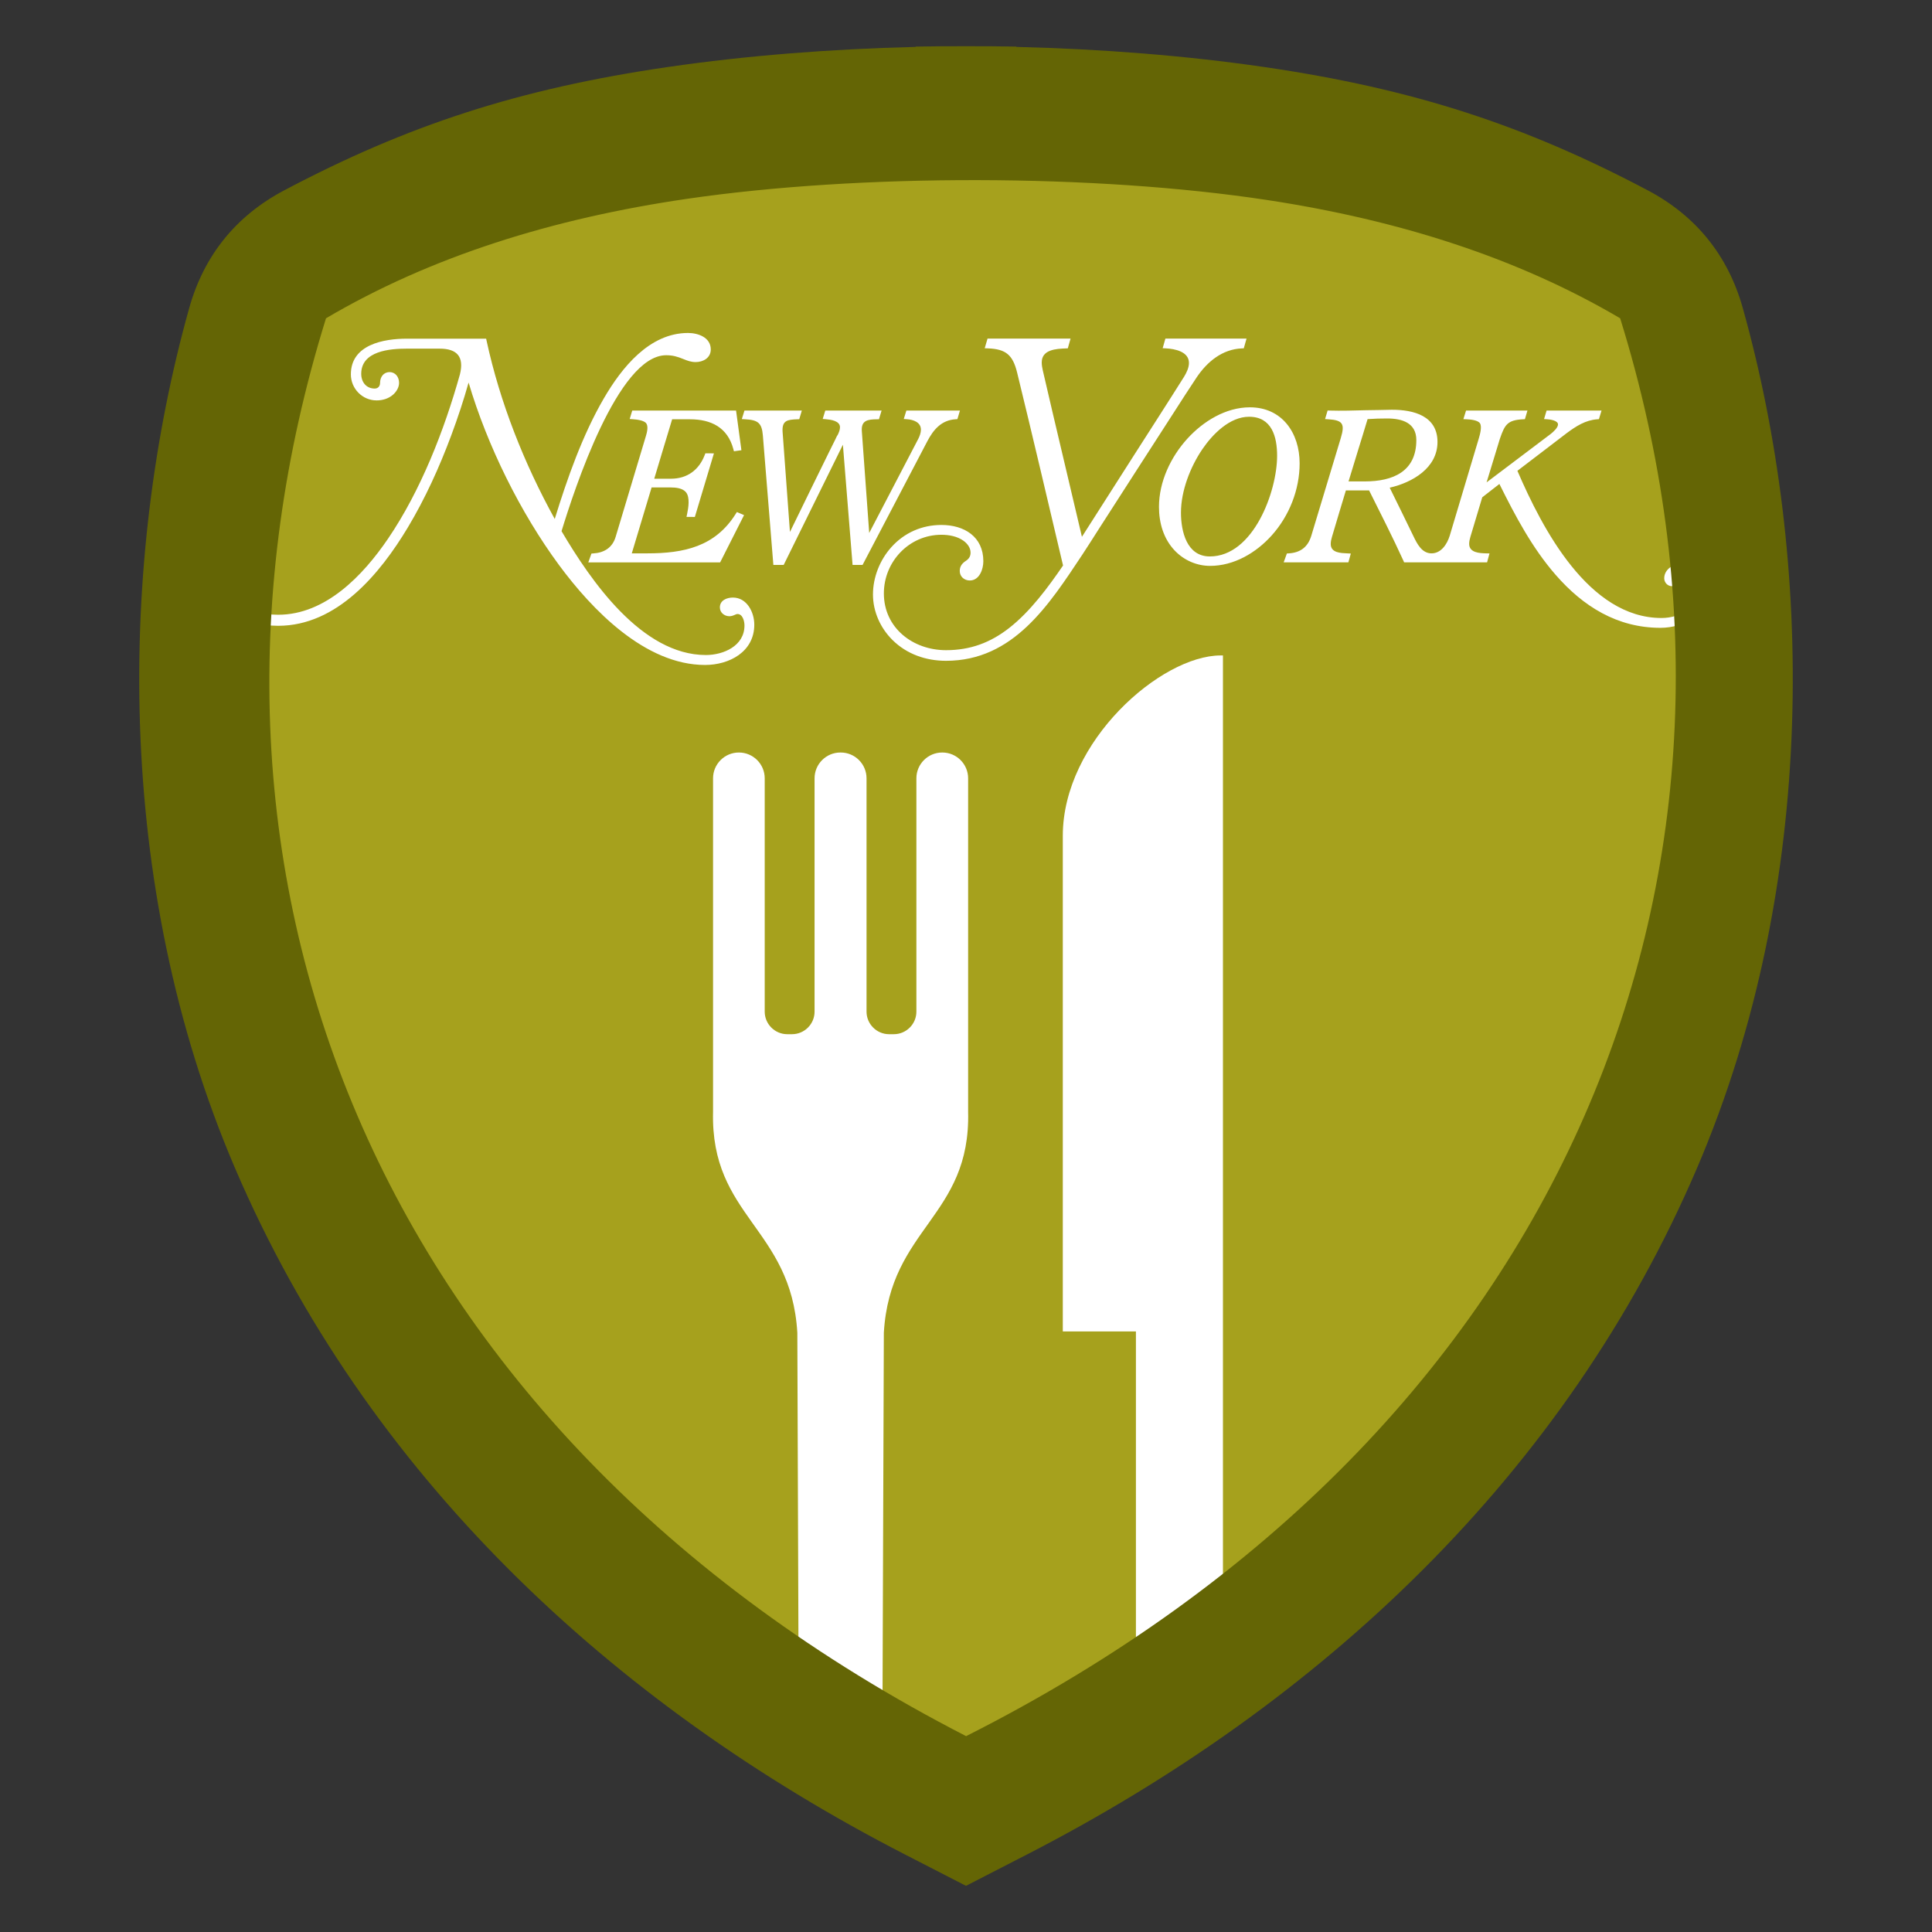 <?xml version="1.0" encoding="UTF-8"?>
<!DOCTYPE svg PUBLIC "-//W3C//DTD SVG 1.1//EN" "http://www.w3.org/Graphics/SVG/1.1/DTD/svg11.dtd">
<!-- Creator: CorelDRAW (Versión de evaluación) -->
<svg xmlns="http://www.w3.org/2000/svg" xml:space="preserve" width="6in" height="6in" version="1.1" style="shape-rendering:geometricPrecision; text-rendering:geometricPrecision; image-rendering:optimizeQuality; fill-rule:evenodd; clip-rule:evenodd"
viewBox="0 0 6000 6000"
 xmlns:xlink="http://www.w3.org/1999/xlink"
 xmlns:xodm="http://www.corel.com/coreldraw/odm/2003">
 <rect x="0" y="0" width="6000" height="6000" fill="#333333" stroke="none"/>
 <defs>
  <style type="text/css">
   <![CDATA[
    .fil0 {fill:none}
    .fil3 {fill:#646505}
    .fil1 {fill:#A6A11D}
    .fil2 {fill:white}
   ]]>
  </style>
 </defs>
 <g id="Capa_x0020_1">
  <g id="_2742843941904">
   <rect class="fil0" x="-0" y="-0" width="6000" height="6000"/>
   <path class="fil1" d="M2087.78 244.12c237.12,-34.52 495.5,-55.03 757.98,-61.39l0 -0.96c51.27,-0.92 102.64,-1.3 153.98,-1.15l0.53 0c51.34,-0.16 102.71,0.22 153.98,1.15l0 0.96c262.48,6.36 520.85,26.88 757.98,61.39 459.93,66.94 800.93,179.1 1177.94,378.44 147.64,78.06 245.85,199.81 290.89,360.63 215.24,768.61 233.71,1762.1 -139.87,2635.21 -402.65,941.04 -1154.15,1642.35 -2054.89,2105.38l-32.06 16.48 0 0.07 -7.49 3.78 -145.39 74.74 -1.35 0.56 -1.36 -0.56 -145.39 -74.74 -7.5 -3.78 0 -0.07 -32.06 -16.48c-900.74,-463.03 -1652.24,-1164.34 -2054.88,-2105.38 -373.58,-873.11 -355.11,-1866.6 -139.87,-2635.21 45.04,-160.82 143.25,-282.57 290.89,-360.63 377.02,-199.34 718.02,-311.5 1177.94,-378.44z"/>
   <path class="fil2" d="M3797.96 5355.03c-87.91,61.81 -178.08,120.86 -270.26,177.19l0 -1397.31 -227.07 0 0 -1539.31c0,-294.11 305.65,-560.04 490.04,-560.04l7.29 0 0 3319.48zm-1058.68 329.73c-87.57,-46.74 -173.67,-95.75 -258.07,-147.07l-5.03 -1398.85c-19.22,-325.7 -269.72,-360.3 -261.74,-686l0 -1035.81c0,-44.08 35.96,-80.04 80.04,-80.04l0.37 0c44.08,0 80.04,35.96 80.04,80.04l0 724.72c0,38.57 31.46,70.04 70.04,70.04l14.73 0c38.57,0 70.04,-31.46 70.04,-70.04l0 -724.72c0,-44.08 35.96,-80.04 80.04,-80.04 0.44,0 0.88,0 1.32,0 44.08,0 80.04,35.96 80.04,80.04l0 724.72c0,38.57 31.46,70.04 70.04,70.04l14.73 0c38.57,0 70.04,-31.46 70.04,-70.04l0 -724.72c0,-44.08 35.96,-80.04 80.04,-80.04l0.59 0c44.08,0 80.04,35.96 80.04,80.04l0 1035.81c7.98,325.7 -242.51,360.3 -261.74,686l-5.56 1545.93z"/>
   <path class="fil2" d="M4247.17 1301.6c-9.69,32.94 -20.19,65.89 -30.21,98.72 -9.65,31.58 -19.31,63.16 -28.95,94.75 16.77,0 33.54,0 50.31,0 88.11,0 160.23,-30.87 160.23,-128.38 0,-53.49 -44.12,-67.09 -90.53,-67.09 -19.85,0 -40.85,0.5 -60.85,2zm-945.76 454.65c-47.16,-199.69 -93.9,-399.7 -142.59,-599.01 -13.46,-55.08 -34.95,-73.17 -90.37,-75.32l-10.34 -0.4 8.76 -29.93 257.81 0 -8.5 30.21 -5.88 0.22c-30.44,1.13 -75.11,3.55 -75.11,43.5 0,8.01 1.38,16.27 3.15,24.06 39.78,172.66 81.41,344.99 121.68,517.56 53.8,-84.28 107.58,-168.56 161.37,-252.85 51.89,-81.3 104.43,-162.43 155.73,-244.06 7.64,-12.34 15.3,-28.19 15.3,-43.05 0,-35.45 -44.27,-43.86 -71.52,-45.27l-10.1 -0.52 8.41 -29.8 252.04 -0 -8.57 30.15 -5.84 0.24c-60.76,2.5 -107.76,41.28 -140.51,90.04 -23.64,35.2 -46.5,71.28 -69.52,106.91 -40.08,62.04 -80.07,124.15 -120.05,186.26 -38,59.05 -75.98,118.11 -113.95,177.18 -17.06,26.54 -33.9,53.63 -51.35,79.88 -103.6,155.85 -214.11,329.95 -423.56,329.95 -62.18,0 -121.84,-20.55 -166.39,-64.8 -37.42,-37.15 -60.41,-88.1 -60.41,-141.11 0,-53.52 21.33,-107.05 56.93,-146.83 40.3,-45.04 95.19,-69.15 155.59,-69.15 71.01,0 130.24,36.46 130.24,112.67 0,25.01 -12.24,59.77 -42.07,59.77 -17.1,0 -31.2,-11.91 -31.2,-29.55 0,-15.18 8.15,-24.51 20.09,-32.11 8.89,-6.26 13.49,-13.61 13.49,-24.97 0,-15.19 -10.13,-28.17 -21.94,-36.7 -19.33,-13.94 -45.23,-18.64 -68.61,-18.64 -99.85,0 -178.69,83.12 -178.69,182.14 0,107.12 90.24,176.3 192.95,176.3 75.09,0 137.55,-23.01 196.34,-69.02 65.35,-51.15 120.39,-125.68 167.17,-193.95zm-1578.57 -144.58c38.98,-126.48 86.11,-260.37 152.13,-373.91 55.63,-95.66 141.53,-203.68 261.76,-203.67 30.93,0 70.63,13.5 70.63,51.13 0,26.39 -23.62,39.24 -47.11,39.24 -14.09,0 -25.33,-4.26 -38.1,-9.44 -18.77,-7.64 -32.8,-11.8 -53.44,-11.8 -149.63,0 -285.52,418.3 -324.79,546.34 90.73,153.87 249.28,384.68 448.21,384.68 54.54,0 119.91,-28.14 119.91,-91.71 0,-12.91 -5.26,-35.63 -21.7,-35.63 -2.78,0 -5.78,1.43 -8.27,2.53 -5.67,2.49 -10.57,4.31 -16.89,4.31 -15.31,0 -29.52,-11.02 -29.52,-27.36 0,-22.14 21.62,-30.61 40.44,-30.61 43.23,0 66.44,45.06 66.44,84.2 0,84.5 -77.81,125.13 -152.91,125.13 -185.76,0 -350.86,-171.05 -453.91,-310.82 -119.91,-162.64 -222.39,-370.14 -280.45,-566.19 -15.65,55.51 -33.98,110.69 -54.05,164.51 -36.62,98.21 -80.7,195.46 -134.53,285.26 -86.61,144.47 -220.39,305.61 -402.7,305.61 -53.52,0 -109.41,-13.76 -152.21,-47.54 -38.32,-30.25 -61.14,-73.1 -61.14,-122.69 0,-33.17 11.85,-64.76 34.83,-88.58 19.62,-20.33 46.87,-34 75.26,-34 34.42,0 83.24,16.93 83.24,58.82 0,19.31 -14.7,34.11 -33.71,34.11 -20.69,0 -29.77,-13.34 -38.73,-29.73 -6.87,-12.57 -12.44,-22.98 -28.43,-22.98 -15.17,0 -29.3,11.21 -38.26,22.72 -13.09,16.8 -19.55,38.37 -19.55,59.64 0,36.44 17.5,69.34 44.57,92.7 36.85,31.81 86.7,43.24 134.13,43.24 147.2,0 263.59,-122.2 341.17,-236.31 101.32,-149.02 174.48,-336.22 223.18,-510.13 13.46,-54.44 -8.3,-79.98 -63.08,-79.98l-101.65 0c-52.08,0 -141.77,6.81 -141.77,78.15 0,25.67 15.56,45.8 41.85,45.8 10.45,0 16.67,-7.39 16.67,-17.74 0,-17.83 10.69,-33.32 29.5,-33.32 18.63,0 29.51,15.75 29.51,33.32 0,14.13 -8.27,27.59 -18.53,36.63 -14.19,12.51 -32.68,17.91 -51.26,17.91 -44.03,0 -79.9,-36.36 -79.9,-80.92 0,-92.8 102.45,-110.78 173.93,-110.78l246.18 0 1.39 6.43c41.5,191.7 116.82,381.85 211.66,553.42zm894.87 -230.57l-183.87 373.26 -32.08 0 -32.6 -402.03c-3.22,-39.7 -15.95,-47.97 -55.06,-50.25l-10.3 -0.6 8.2 -26.46 178.15 0 -8.02 26.84 -5.77 0.22c-30.37,1.19 -47.81,3.17 -46.06,37.79l22.94 312.24c22.43,-46.05 44.91,-92.07 67.42,-138.09 18.41,-37.63 36.83,-75.26 55.37,-112.83 6.13,-12.41 12.26,-24.83 18.48,-37.19 1.59,-3.17 4.03,-9.55 7.39,-13.94 3.45,-7.31 6.76,-15.15 6.76,-23.34 0,-19.96 -29.16,-23.57 -43.67,-24.78l-9.98 -0.83 7.99 -26.09 174.85 0 -8.2 27.07 -5.94 0.05c-28.97,0.25 -49.64,3.37 -47.21,36.87l22.93 316.13 152.62 -292.67c4.18,-8.38 7.97,-18.47 7.97,-28.03 0,-23.29 -23.65,-31.13 -43.11,-32.49l-10.16 -0.71 8.1 -26.22 166.38 0 -7.96 26.69 -5.62 0.35c-43.92,2.75 -68.7,31.89 -88.12,68.99l-200.7 383.3 -31.09 0 -30.02 -373.26zm-530.3 -78.95c-18.77,61.43 -37.02,123.05 -55.6,184.54 17.35,0 34.69,0 52.04,0 50.24,0 86.94,-27.05 104.74,-73.66l2 -5.24 26.58 0.19 -59.23 197.42 -25.95 -0.13 2.02 -9.68c3.79,-18.13 9.36,-50.87 -3.55,-66.78 -10.58,-13.03 -31.97,-14.99 -47.47,-14.99 -19.79,0 -39.58,0 -59.37,0 -20.64,68.17 -41.18,136.43 -61.54,204.69 15.95,0 31.91,0 47.86,0 114.47,0 211.02,-20.95 274.83,-122.48l3.67 -5.85 22.32 9.57 -74.26 146.75 -409.44 0 9.79 -27.41 5.31 -0.33c34.31,-2.13 59.7,-17.79 69.82,-51.51l94.03 -313.29c3.09,-10.31 8.03,-29.09 1.18,-38.95 -6.87,-9.89 -30.76,-12.25 -41.49,-13.02l-10.07 -0.72 7.9 -26.24 322.41 0 16.61 123.15 -23.22 3.34 -1.85 -6.94c-17.83,-67 -68.85,-92.44 -134.89,-92.44 -18.4,0 -36.8,0 -55.2,0zm1580.17 289.65c0,58.14 17.73,136.28 89.68,136.28 134.99,0 208.93,-201.48 208.93,-312.67 0,-58.76 -16.19,-121.15 -87.17,-121.15 -60.1,0 -113.28,54.28 -144.71,100.36 -37.69,55.23 -66.72,130.03 -66.72,197.18zm-68.26 -17.65c0,-77.91 36.37,-154.94 88.25,-211.93 49,-53.81 119.22,-97.26 193.96,-97.26 99.96,0 154.59,79.55 154.59,173.98 0,81.73 -32.17,163.05 -86.64,223.78 -48.49,54.07 -117.11,94.65 -191.35,94.65 -41.37,0 -80.63,-17.17 -109.28,-46.92 -35.31,-36.67 -49.53,-86.28 -49.53,-136.31zm1017.44 -76.12c66.43,-50.21 132.85,-100.43 199.29,-150.48 7.17,-5.69 22.46,-19.07 22.46,-29.43 0,-12.26 -24.81,-15.58 -33.11,-16.06l-10.18 -0.59 7.84 -26.45 170.65 0 -8.13 26.67 -5.49 0.43c-36.67,2.85 -65.03,21.21 -94.07,42.67 -51.37,38.81 -102.13,78.63 -153.6,117.34 77.14,178.88 221.08,457.12 447.71,457.12 29.37,0 59.75,-8.54 83.13,-26.73 19.54,-15.2 33.43,-36.89 33.43,-62.16 0,-22.94 -12.13,-39.56 -36.04,-39.56 -9.2,0 -17.52,4.96 -21.97,13 -5.94,10.73 -14.22,16.59 -26.65,16.59 -13.2,0 -23.64,-11.46 -23.64,-24.48 0,-29.65 32.31,-47.13 58.91,-47.13 45.67,0 77.35,37.15 77.35,81.59 0,34.3 -17.03,64.26 -43.54,85.37 -29.28,23.32 -67.26,34.02 -104.34,34.02 -134.28,0 -240.29,-66.54 -325.82,-164.84 -73.17,-84.1 -125.15,-182.72 -174.45,-281.94 -17.67,13.91 -35.59,27.53 -53.25,41.45 -12.4,41 -24.69,82.07 -36.93,123.12 -2.01,6.78 -3.71,14.3 -3.71,21.4 0,27.54 32.16,29.12 52.83,29.56l10.32 0.22 -7.52 27.72 -257.56 0 -2.44 -5.5c-33.47,-73.26 -70.35,-145.77 -106.38,-217.9 -24.03,0 -48.07,0 -72.1,0 -14.75,48.03 -28.88,96.38 -43.3,144.52 -2.07,6.89 -3.78,14.5 -3.78,21.72 0,27.91 31.35,28.3 52.31,29.29l10.11 0.48 -7.61 27.4 -200.93 0 9.95 -27.56 5.32 -0.31c36.51,-2.12 59.91,-19.5 70.54,-54.73l91.52 -303.24c13.33,-44.17 6.59,-55.65 -38.64,-58.51l-10.1 -0.64 7.86 -26.62 6.22 0.19c37.08,1.11 74.8,-0.13 111.9,-1.06 26.87,-0.68 53.96,-0.46 80.96,-1.45 68.33,-0.24 142.18,19.18 142.18,100.05 0,80.8 -77.9,126 -148.43,141.95 24.55,50.15 49.52,100.19 73.65,150.5 11.29,23.53 26.25,53.48 56.2,53.48 30.25,0 48.51,-28.92 56.53,-54.67l90.63 -303.11c3.1,-10.78 10.41,-36.03 3.08,-46.46 -6.87,-9.78 -30.21,-11.64 -40.8,-12.11l-10.47 -0.46 8.3 -26.65 190.69 0 -7.9 26.75 -5.71 0.29c-48.33,2.48 -56.71,16.66 -71.33,58.85 -0.33,0.96 -0.68,1.93 -0.97,2.76 -13.61,44.72 -27.23,89.56 -40.98,134.35z"/>
   <path class="fil3" d="M2075.79 207.87c240.24,-34.97 502.01,-55.76 767.94,-62.2l0 -0.97c51.94,-0.93 103.99,-1.32 156,-1.16l0.54 0c52.02,-0.16 104.06,0.23 156,1.16l0 0.97c265.93,6.44 527.7,27.23 767.95,62.2 465.98,67.83 811.46,181.45 1193.44,383.42 149.58,79.09 249.09,202.44 294.71,365.37 218.07,778.72 236.78,1785.28 -141.71,2669.87 -407.94,953.43 -1169.32,1663.96 -2081.91,2133.08l-32.48 16.69 0 0.07 -7.59 3.83 -147.31 75.72 -1.37 0.57 -1.38 -0.57 -147.31 -75.72 -7.59 -3.83 0 -0.07 -32.48 -16.69c-912.59,-469.12 -1673.97,-1179.65 -2081.91,-2133.08 -378.5,-884.59 -359.78,-1891.15 -141.71,-2669.87 45.63,-162.93 145.13,-286.29 294.72,-365.37 381.98,-201.97 727.46,-315.59 1193.44,-383.42zm59.58 409.33c-418.52,60.92 -796.76,179.09 -1122.91,371.26 -525.2,1689.26 121.7,3443.94 1987.91,4403.27 1885.63,-951.57 2556.35,-2714 2031.16,-4403.27 -318.9,-187.89 -687.57,-305.05 -1095.02,-367.11 -535.67,-81.59 -1264.41,-82.27 -1801.13,-4.15z"/>
  </g>
 </g>
</svg>
